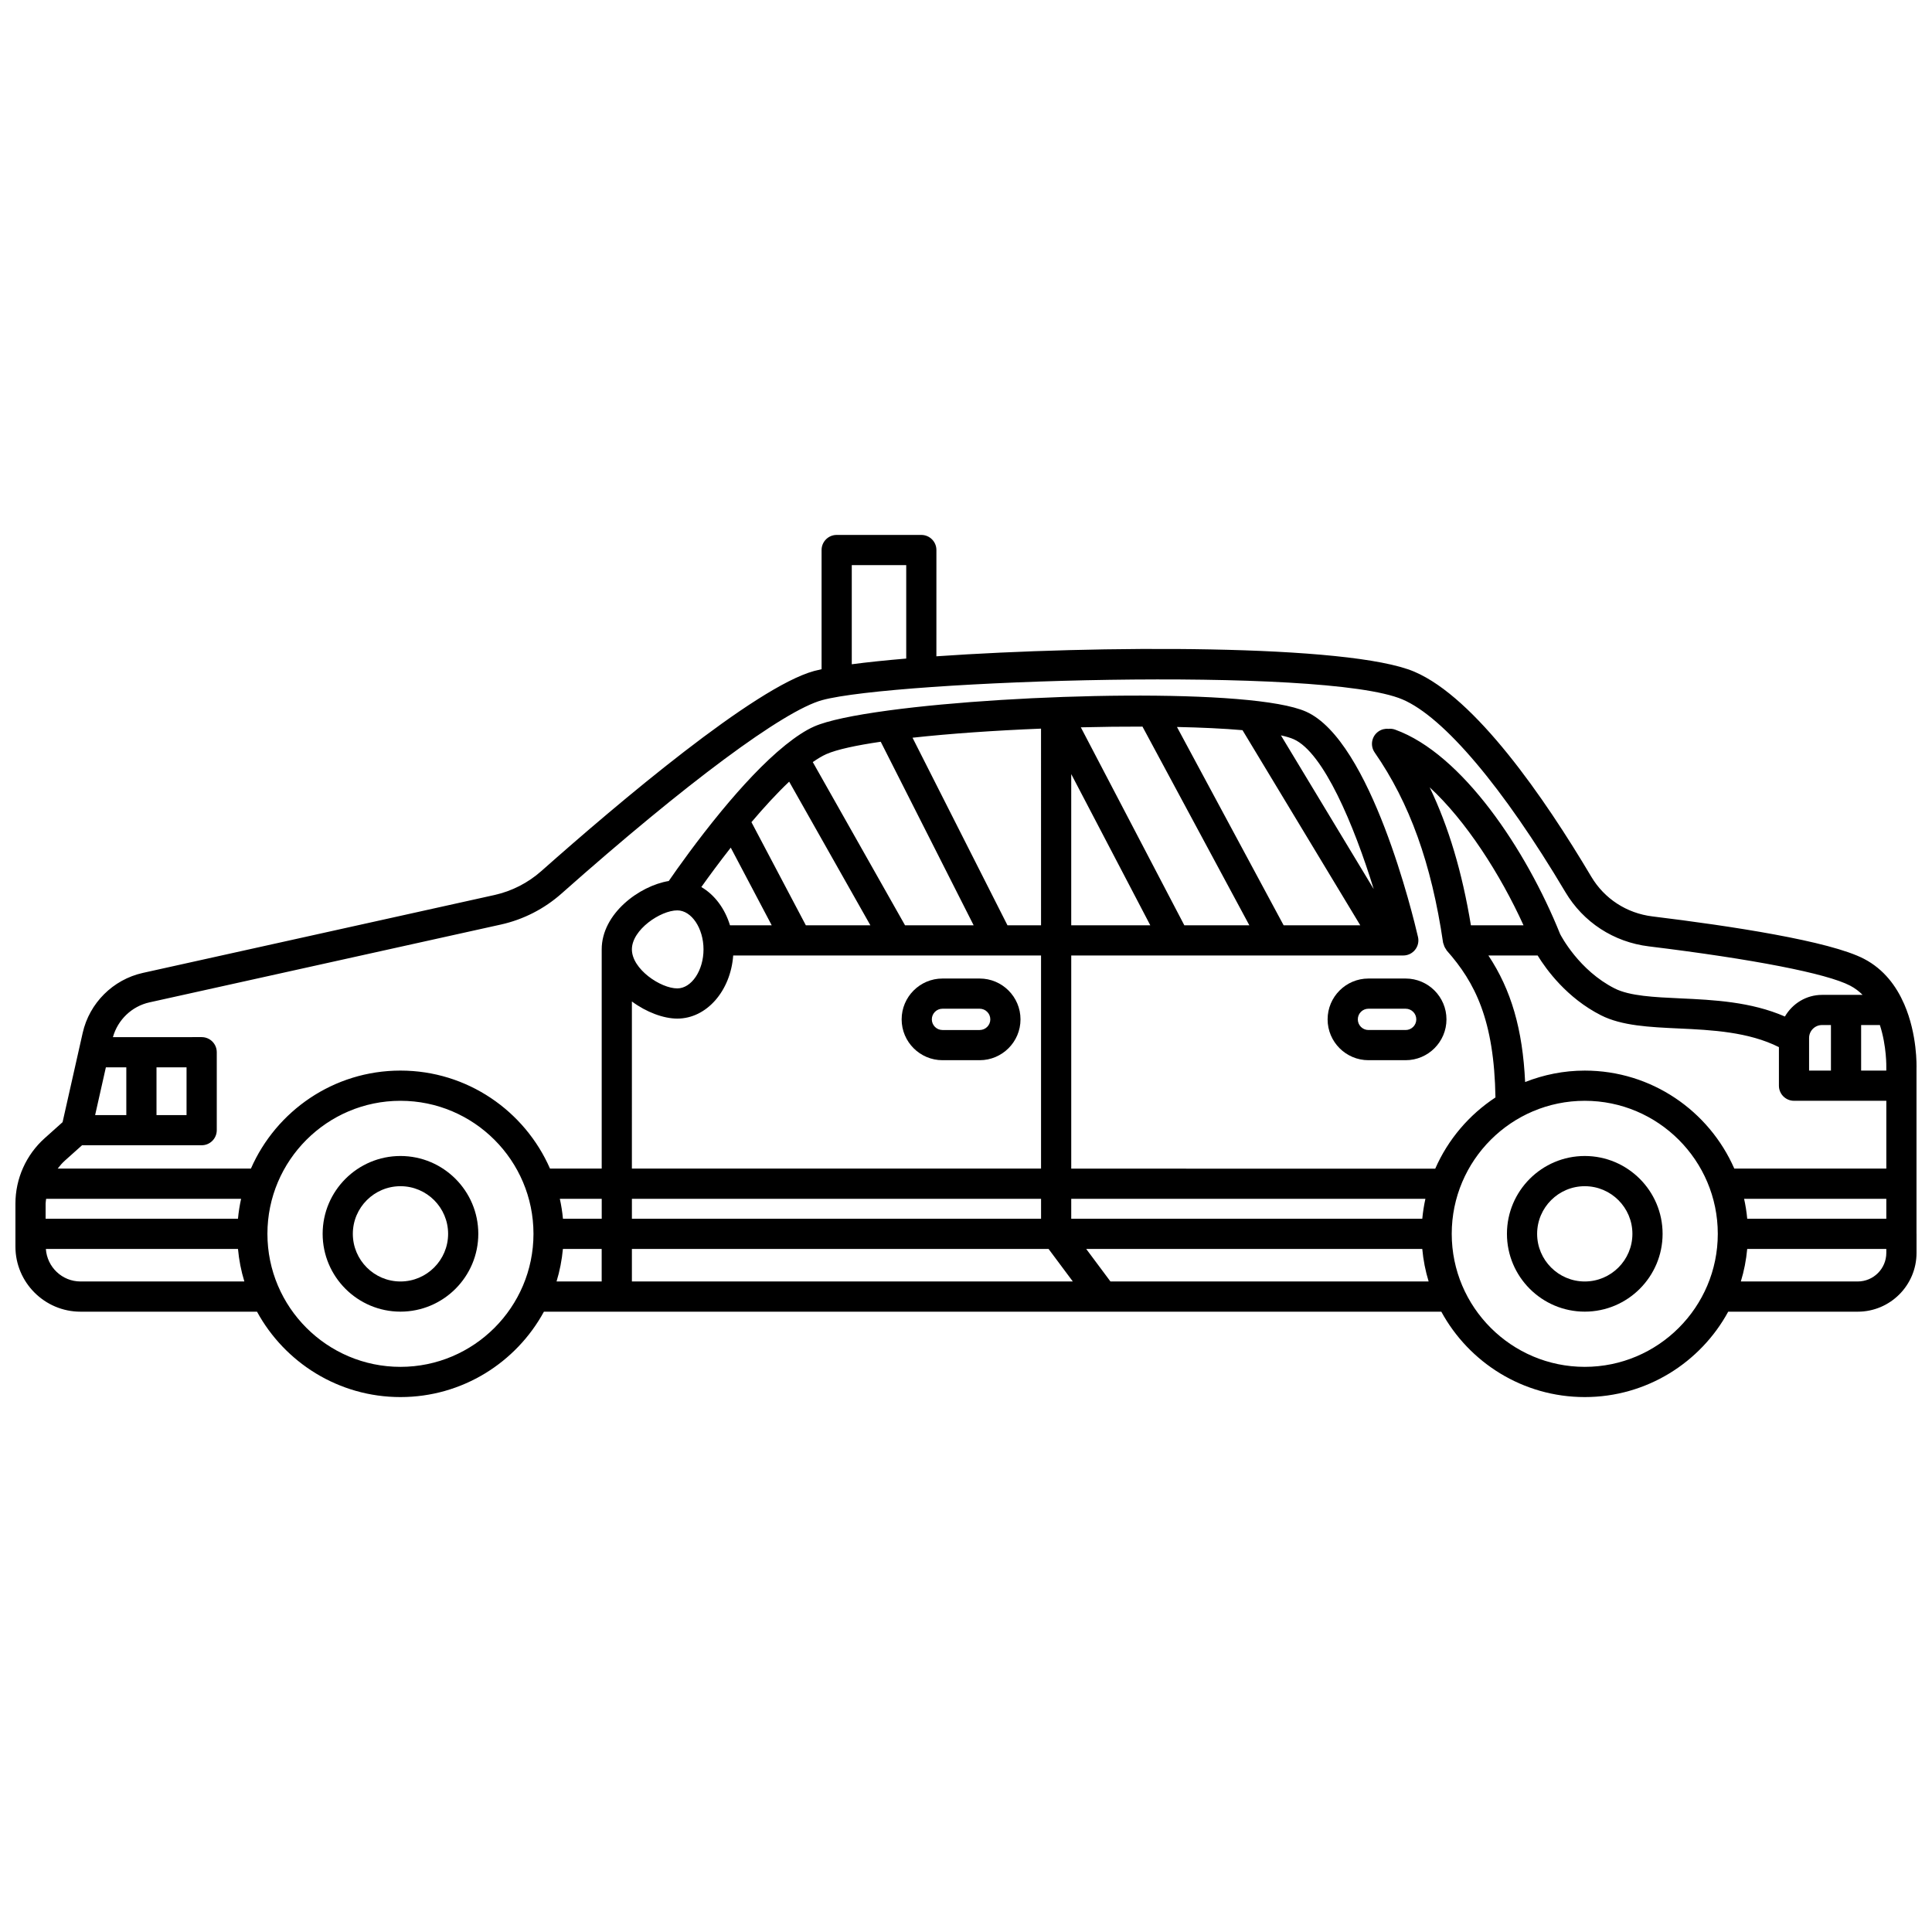 <?xml version="1.0" encoding="UTF-8"?>
<!-- Uploaded to: SVG Repo, www.svgrepo.com, Generator: SVG Repo Mixer Tools -->
<svg width="800px" height="800px" version="1.1" viewBox="144 144 512 512" xmlns="http://www.w3.org/2000/svg">
 <defs>
  <clipPath id="a">
   <path d="m148.09 285h503.81v230h-503.81z"/>
  </clipPath>
 </defs>
 <path d="m250.13 450.35c-11.371 0-20.625 9.254-20.625 20.625 0 11.371 9.254 20.625 20.625 20.625s20.625-9.254 20.625-20.625c0-11.371-9.254-20.625-20.625-20.625zm0 33.254c-6.961 0-12.625-5.664-12.625-12.625 0-6.961 5.664-12.625 12.625-12.625 6.961 0 12.625 5.664 12.625 12.625 0 6.961-5.668 12.625-12.625 12.625z"/>
 <path d="m563.98 450.35c-11.371 0-20.625 9.254-20.625 20.625 0 11.371 9.254 20.625 20.625 20.625 11.371 0 20.625-9.254 20.625-20.625 0-11.371-9.254-20.625-20.625-20.625zm0 33.254c-6.961 0-12.625-5.664-12.625-12.625 0-6.961 5.664-12.625 12.625-12.625 6.961 0 12.625 5.664 12.625 12.625 0 6.961-5.664 12.625-12.625 12.625z"/>
 <g clip-path="url(#a)">
  <path d="m651.9 470.98c0-0.016-0.008-0.027-0.008-0.039v-13.238-0.008-0.008-25.945c0-0.008 0.004-0.012 0.004-0.016 0-0.004-0.004-0.012-0.004-0.016v-4.578c0.02-0.551 0.242-8.961-3.242-16.992-0.016-0.039-0.035-0.07-0.051-0.113-2.031-4.641-5.297-9.141-10.582-11.906-9.074-4.754-35.52-8.75-56.105-11.262-6.816-0.836-12.723-4.672-16.203-10.523-12.457-20.973-30.707-47.422-46.895-54.328-17.246-7.359-84.348-7.023-126.66-4.082l0.004-28.164c0-2.211-1.789-4-4-4h-22.43c-2.211 0-4 1.789-4 4v31.586c-0.719 0.156-1.395 0.312-1.973 0.469-15.734 4.309-52.039 35.062-72.281 53.012-3.539 3.144-7.848 5.344-12.453 6.363l-93.152 20.637c-7.918 1.754-14.176 7.992-15.957 15.902l-5.328 23.656-4.742 4.246c-4.926 4.398-7.754 10.727-7.754 17.336v11.391c0 9.508 7.742 17.25 17.25 17.25h46.773c7.336 13.469 21.625 22.629 38.016 22.629 16.391 0 30.68-9.16 38.016-22.629h237.82c7.336 13.469 21.625 22.629 38.016 22.629s30.68-9.16 38.016-22.629h34.324c8.59 0 15.582-6.988 15.582-15.582v-5.008c-0.012-0.016-0.004-0.027-0.004-0.039zm-44.867-4c-0.164-1.797-0.449-3.559-0.828-5.285h37.688v5.285zm-58.859-36.23c-0.656-13.988-3.688-24.43-9.734-33.535h13.051c2.301 3.746 7.769 11.277 16.793 15.848 5.512 2.793 12.859 3.133 20.633 3.492 8.707 0.398 18.469 0.898 26.516 4.945v10.219c0 2.211 1.789 4 4 4h24.465v17.969h-40.289c-6.684-15.27-21.922-25.969-39.629-25.969-5.582 0-10.902 1.102-15.805 3.031zm-25.297-78.105c9.555 8.801 18.668 22.926 24.875 36.574h-13.945c-2.324-14.09-5.883-26.051-10.93-36.574zm119.31 63c1.832 5.637 1.707 11.16 1.703 11.336v0.738h-6.672v-12.078zm-12.969 12.074h-5.793v-8.641c0-1.895 1.539-3.434 3.43-3.434h2.363zm-259.49-133.96h14.43v24.766c-5.488 0.465-10.348 0.973-14.43 1.512zm-186.12 115.88 93.145-20.629c5.93-1.316 11.477-4.148 16.035-8.191 33.066-29.32 58.895-48.488 69.086-51.277 19.035-5.211 132.93-9.086 153.81-0.18 10.922 4.656 26.652 23.266 43.16 51.055 4.754 7.996 12.805 13.242 22.102 14.379 27.758 3.394 47.215 7.188 53.367 10.414 1.258 0.656 2.344 1.488 3.297 2.441h-10.746c-4.215 0-7.867 2.324-9.848 5.738-8.996-3.922-18.863-4.406-27.723-4.812-6.898-0.316-13.41-0.617-17.391-2.633-9.422-4.773-14.18-13.879-14.453-14.41-9.008-22.395-25.98-47.777-43.711-54.168-0.578-0.215-1.191-0.281-1.758-0.219-0.918-0.086-1.863 0.129-2.676 0.695-1.812 1.258-2.266 3.754-1.004 5.57 9.27 13.363 15.035 29.383 18.133 50.406 0.02 0.129 0.094 0.234 0.121 0.359 0.051 0.215 0.125 0.418 0.211 0.625 0.121 0.281 0.27 0.527 0.445 0.77 0.074 0.102 0.102 0.223 0.184 0.32 7.508 8.453 12.582 18.422 12.918 38.941-6.992 4.594-12.574 11.145-15.961 18.879l-96.461-0.012v-56.488h87.996c1.219 0 2.371-0.555 3.129-1.508 0.762-0.957 1.043-2.203 0.77-3.391-1.223-5.301-12.445-52.02-29.656-59.715-14.102-6.309-76.5-4.914-110.57-0.332-0.125 0.004-0.242 0.035-0.367 0.051-8.902 1.207-15.852 2.637-19.41 4.199-2.379 1.043-4.934 2.773-7.543 4.859-0.008 0.004-0.012 0.004-0.02 0.008-0.066 0.035-0.105 0.105-0.168 0.145-5.633 4.543-11.527 10.953-16.723 17.242-0.043 0.047-0.086 0.098-0.125 0.148-6.496 7.875-11.801 15.395-13.973 18.555-7.746 1.27-17.773 8.617-17.773 18.121v58.09h-13.703c-6.684-15.27-21.922-25.969-39.629-25.969-17.707 0-32.941 10.703-39.629 25.969h-51.207c0.57-0.75 1.188-1.465 1.898-2.102l4.555-4.078h31.703c2.211 0 4-1.789 4-4v-20.656c0-2.211-1.789-4-4-4l-23.52 0.004c1.281-4.59 5.004-8.18 9.688-9.215zm244.28 57.34v-5.285h93.859c-0.379 1.727-0.66 3.488-0.828 5.285zm-134.7 0c-0.164-1.797-0.449-3.559-0.828-5.285h11.102v5.285zm18.273-5.285h108.43v5.285h-108.43zm41.676-110.55 21.523 38.07h-17.102l-14.418-27.332c3.285-3.879 6.707-7.617 9.996-10.738zm120.14-13.641 31.211 51.711h-20.312l-28.27-52.559c6.504 0.137 12.406 0.418 17.371 0.848zm10.18 1.375c1.406 0.312 2.559 0.652 3.406 1.031 7.856 3.508 15.918 22.625 21.184 39.703zm-36.688-2.32 28.324 52.66h-17.23l-27.43-52.469c5.566-0.141 11.059-0.203 16.336-0.191zm2.07 52.656h-20.953v-40.074zm-28.953 0h-8.895l-25.164-49.711c9.945-1.094 21.875-1.918 34.055-2.41zm-42.484-48.645 24.625 48.645h-18.184l-24.449-43.254c1.258-0.867 2.477-1.621 3.606-2.117 2.777-1.219 7.867-2.316 14.402-3.273zm-39.746 28.066 10.855 20.578h-11.059c-1.363-4.477-4.098-8.102-7.594-10.137 2.144-3.019 4.828-6.652 7.797-10.441zm-14.168 16.625c3.766 0 6.949 4.738 6.949 10.336 0 5.606-3.184 10.34-6.949 10.34-4.418 0-12.031-5.109-12.031-10.34 0-5.227 7.613-10.336 12.031-10.336zm-12.031 24.141c3.844 2.844 8.391 4.539 12.031 4.539 7.793 0 14.137-7.375 14.816-16.727h81.582v56.473h-108.43zm110.42 65.578 6.43 8.625h-116.85v-8.625zm-265.79-8v-4.008c0-0.434 0.102-0.848 0.137-1.277h51.668c-0.379 1.727-0.66 3.488-0.828 5.285zm15.969-40.121h5.418v12.656h-8.266zm21.379 0v12.656h-7.961v-12.656zm-28.098 56.746c-4.883 0-8.855-3.82-9.184-8.625h50.914c0.273 2.973 0.84 5.856 1.688 8.625zm84.785 22.629c-19.438 0-35.254-15.816-35.254-35.254s15.816-35.254 35.254-35.254 35.254 15.816 35.254 35.254-15.816 35.254-35.254 35.254zm43.055-31.254h10.273v8.625h-11.961c0.844-2.769 1.41-5.652 1.688-8.625zm145.1 8.625-6.426-8.625h89.062c0.273 2.973 0.84 5.856 1.688 8.625zm125.7 22.629c-19.438 0-35.254-15.816-35.254-35.254s15.816-35.254 35.254-35.254 35.254 15.816 35.254 35.254-15.816 35.254-35.254 35.254zm72.336-22.629h-30.973c0.848-2.769 1.414-5.656 1.688-8.625h36.863v1.047c0 4.176-3.394 7.578-7.578 7.578z"/>
 </g>
 <path d="m403.62 403.32h-9.855c-5.965 0-10.82 4.856-10.82 10.824 0 5.965 4.856 10.82 10.82 10.82h9.855c5.969 0 10.824-4.856 10.824-10.82 0-5.969-4.856-10.824-10.824-10.824zm0 13.645h-9.855c-1.555 0-2.82-1.266-2.82-2.82 0-1.559 1.266-2.824 2.82-2.824h9.855c1.559 0 2.824 1.266 2.824 2.824 0 1.555-1.266 2.82-2.824 2.82z"/>
 <path d="m506.65 403.32c-5.965 0-10.82 4.856-10.82 10.824 0 5.965 4.856 10.82 10.82 10.82h9.855c5.969 0 10.824-4.856 10.824-10.82 0-5.969-4.856-10.824-10.824-10.824zm12.684 10.824c0 1.555-1.266 2.82-2.824 2.82h-9.855c-1.555 0-2.82-1.266-2.82-2.82 0-1.559 1.266-2.824 2.82-2.824h9.855c1.555 0 2.824 1.266 2.824 2.824z"/>
</svg>